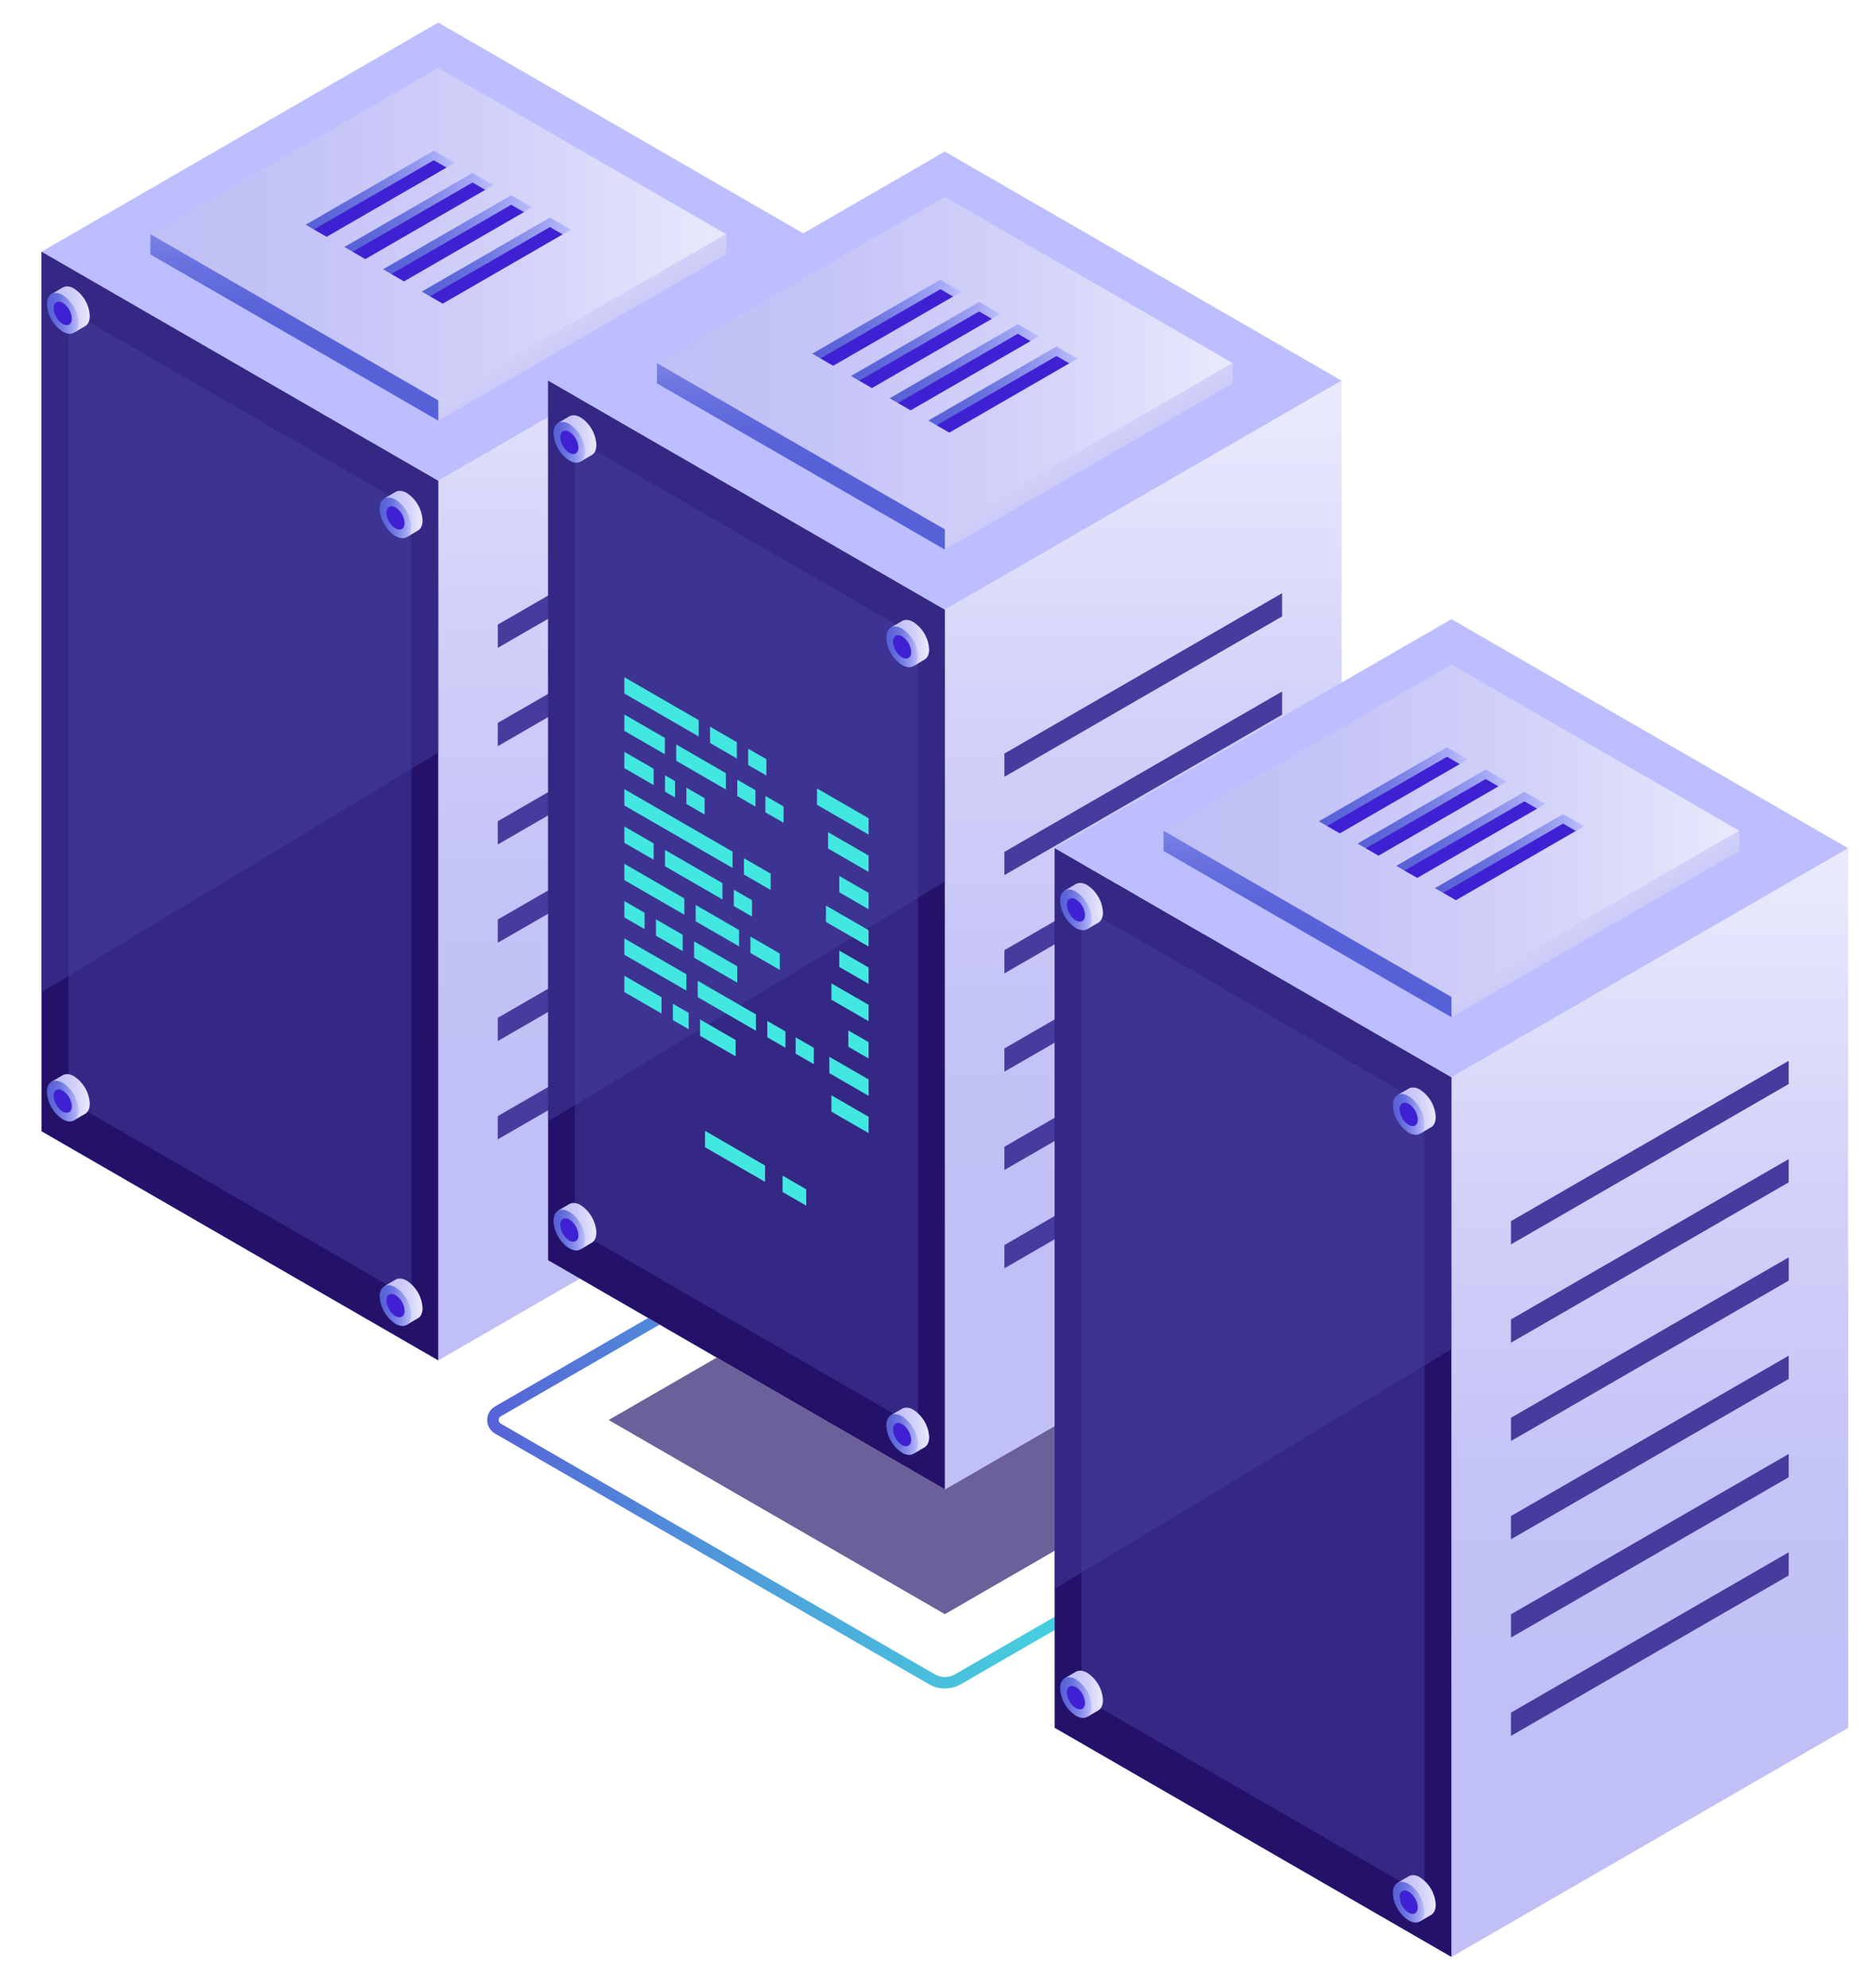 <svg id="Camada_1" data-name="Camada 1" xmlns="http://www.w3.org/2000/svg" xmlns:xlink="http://www.w3.org/1999/xlink" viewBox="0 0 700 742"><defs><style>.cls-1{mask:url(#mask);filter:url(#luminosity-noclip-4);}.cls-2,.cls-4,.cls-6{mix-blend-mode:multiply;}.cls-2{fill:url(#Áåçûìÿííûé_ãðàäèåíò_19);}.cls-3{mask:url(#mask-2);filter:url(#luminosity-noclip-5);}.cls-4{fill:url(#Áåçûìÿííûé_ãðàäèåíò_19-2);}.cls-5{mask:url(#mask-3);filter:url(#luminosity-noclip-6);}.cls-6{fill:url(#Áåçûìÿííûé_ãðàäèåíò_19-3);}.cls-7{fill:#bcbeff;}.cls-8{fill:#fff;}.cls-9{fill:url(#Áåçûìÿííûé_ãðàäèåíò_3);}.cls-10{fill:#24126a;}.cls-11{opacity:0.51;}.cls-12{fill:#453c9e;}.cls-13{mask:url(#mask-4);}.cls-14,.cls-35,.cls-53{opacity:0.78;}.cls-14{fill:url(#Áåçûìÿííûé_ãðàäèåíò_14);}.cls-15{fill:url(#Áåçûìÿííûé_ãðàäèåíò_3-2);}.cls-16{fill:url(#Áåçûìÿííûé_ãðàäèåíò_3-3);}.cls-17{fill:url(#Áåçûìÿííûé_ãðàäèåíò_24);}.cls-18{fill:#3f21d3;}.cls-19{fill:url(#Áåçûìÿííûé_ãðàäèåíò_24-2);}.cls-20{fill:url(#Áåçûìÿííûé_ãðàäèåíò_24-3);}.cls-21{fill:url(#Áåçûìÿííûé_ãðàäèåíò_24-4);}.cls-22{fill:url(#Áåçûìÿííûé_ãðàäèåíò_24-5);}.cls-23{fill:url(#Áåçûìÿííûé_ãðàäèåíò_3-4);}.cls-24{fill:url(#Áåçûìÿííûé_ãðàäèåíò_24-6);}.cls-25{fill:url(#Áåçûìÿííûé_ãðàäèåíò_3-5);}.cls-26{fill:url(#Áåçûìÿííûé_ãðàäèåíò_24-7);}.cls-27{fill:url(#Áåçûìÿííûé_ãðàäèåíò_3-6);}.cls-28{fill:url(#Áåçûìÿííûé_ãðàäèåíò_24-8);}.cls-29{fill:url(#Áåçûìÿííûé_ãðàäèåíò_3-7);}.cls-30{fill:url(#Áåçûìÿííûé_ãðàäèåíò_24-9);}.cls-31{fill:url(#Áåçûìÿííûé_ãðàäèåíò_22);}.cls-32{opacity:0.67;}.cls-33{fill:url(#Áåçûìÿííûé_ãðàäèåíò_3-8);}.cls-34{mask:url(#mask-5);}.cls-35{fill:url(#Áåçûìÿííûé_ãðàäèåíò_14-2);}.cls-36{fill:url(#Áåçûìÿííûé_ãðàäèåíò_3-9);}.cls-37{fill:url(#Áåçûìÿííûé_ãðàäèåíò_3-10);}.cls-38{fill:url(#Áåçûìÿííûé_ãðàäèåíò_24-10);}.cls-39{fill:url(#Áåçûìÿííûé_ãðàäèåíò_24-11);}.cls-40{fill:url(#Áåçûìÿííûé_ãðàäèåíò_24-12);}.cls-41{fill:url(#Áåçûìÿííûé_ãðàäèåíò_24-13);}.cls-42{fill:url(#Áåçûìÿííûé_ãðàäèåíò_24-14);}.cls-43{fill:url(#Áåçûìÿííûé_ãðàäèåíò_3-11);}.cls-44{fill:url(#Áåçûìÿííûé_ãðàäèåíò_24-15);}.cls-45{fill:url(#Áåçûìÿííûé_ãðàäèåíò_3-12);}.cls-46{fill:url(#Áåçûìÿííûé_ãðàäèåíò_24-16);}.cls-47{fill:url(#Áåçûìÿííûé_ãðàäèåíò_3-13);}.cls-48{fill:url(#Áåçûìÿííûé_ãðàäèåíò_24-17);}.cls-49{fill:url(#Áåçûìÿííûé_ãðàäèåíò_3-14);}.cls-50{fill:url(#Áåçûìÿííûé_ãðàäèåíò_24-18);}.cls-51{fill:url(#Áåçûìÿííûé_ãðàäèåíò_3-15);}.cls-52{mask:url(#mask-6);}.cls-53{fill:url(#Áåçûìÿííûé_ãðàäèåíò_14-3);}.cls-54{fill:url(#Áåçûìÿííûé_ãðàäèåíò_3-16);}.cls-55{fill:url(#Áåçûìÿííûé_ãðàäèåíò_3-17);}.cls-56{fill:url(#Áåçûìÿííûé_ãðàäèåíò_24-19);}.cls-57{fill:url(#Áåçûìÿííûé_ãðàäèåíò_24-20);}.cls-58{fill:url(#Áåçûìÿííûé_ãðàäèåíò_24-21);}.cls-59{fill:url(#Áåçûìÿííûé_ãðàäèåíò_24-22);}.cls-60{fill:url(#Áåçûìÿííûé_ãðàäèåíò_24-23);}.cls-61{fill:url(#Áåçûìÿííûé_ãðàäèåíò_3-18);}.cls-62{fill:url(#Áåçûìÿííûé_ãðàäèåíò_24-24);}.cls-63{fill:url(#Áåçûìÿííûé_ãðàäèåíò_3-19);}.cls-64{fill:url(#Áåçûìÿííûé_ãðàäèåíò_24-25);}.cls-65{fill:url(#Áåçûìÿííûé_ãðàäèåíò_3-20);}.cls-66{fill:url(#Áåçûìÿííûé_ãðàäèåíò_24-26);}.cls-67{fill:url(#Áåçûìÿííûé_ãðàäèåíò_3-21);}.cls-68{fill:url(#Áåçûìÿííûé_ãðàäèåíò_24-27);}.cls-69{fill:#42e8e0;}.cls-70{filter:url(#luminosity-noclip-3);}.cls-71{filter:url(#luminosity-noclip-2);}.cls-72{filter:url(#luminosity-noclip);}</style><filter id="luminosity-noclip" x="15.49" y="-8519" width="148.13" height="32766" filterUnits="userSpaceOnUse" color-interpolation-filters="sRGB"><feFlood flood-color="#fff" result="bg"/><feBlend in="SourceGraphic" in2="bg"/></filter><mask id="mask" x="15.49" y="-8519" width="148.13" height="32766" maskUnits="userSpaceOnUse"><g class="cls-72"/></mask><linearGradient id="Áåçûìÿííûé_ãðàäèåíò_19" x1="1201.88" y1="91.17" x2="1350.01" y2="91.17" gradientTransform="translate(-1186.39)" gradientUnits="userSpaceOnUse"><stop offset="0"/><stop offset="0.05" stop-color="#2f2f2f"/><stop offset="0.1" stop-color="#5a5a5a"/><stop offset="0.15" stop-color="#828282"/><stop offset="0.22" stop-color="#a4a4a4"/><stop offset="0.28" stop-color="silver"/><stop offset="0.36" stop-color="#d7d7d7"/><stop offset="0.44" stop-color="#e9e9e9"/><stop offset="0.54" stop-color="#f6f6f6"/><stop offset="0.68" stop-color="#fdfdfd"/><stop offset="1" stop-color="#fff"/></linearGradient><filter id="luminosity-noclip-2" x="204.62" y="-8519" width="148.13" height="32766" filterUnits="userSpaceOnUse" color-interpolation-filters="sRGB"><feFlood flood-color="#fff" result="bg"/><feBlend in="SourceGraphic" in2="bg"/></filter><mask id="mask-2" x="204.62" y="-8519" width="148.13" height="32766" maskUnits="userSpaceOnUse"><g class="cls-71"/></mask><linearGradient id="Áåçûìÿííûé_ãðàäèåíò_19-2" x1="1391.01" y1="139.31" x2="1539.14" y2="139.31" xlink:href="#Áåçûìÿííûé_ãðàäèåíò_19"/><filter id="luminosity-noclip-3" x="393.74" y="-8519" width="148.13" height="32766" filterUnits="userSpaceOnUse" color-interpolation-filters="sRGB"><feFlood flood-color="#fff" result="bg"/><feBlend in="SourceGraphic" in2="bg"/></filter><mask id="mask-3" x="393.74" y="-8519" width="148.13" height="32766" maskUnits="userSpaceOnUse"><g class="cls-70"/></mask><linearGradient id="Áåçûìÿííûé_ãðàäèåíò_19-3" x1="1580.13" y1="313.83" x2="1728.26" y2="313.83" xlink:href="#Áåçûìÿííûé_ãðàäèåíò_19"/><linearGradient id="Áåçûìÿííûé_ãðàäèåíò_3" x1="1424.07" y1="415.33" x2="1424.07" y2="102.73" gradientTransform="translate(-1186.39)" gradientUnits="userSpaceOnUse"><stop offset="0" stop-color="#c0bff6"/><stop offset="0.29" stop-color="#c5c4f7"/><stop offset="0.64" stop-color="#d3d2f9"/><stop offset="1" stop-color="#e9e9fd"/></linearGradient><filter id="luminosity-noclip-4" x="15.49" y="25.35" width="148.13" height="131.65" filterUnits="userSpaceOnUse" color-interpolation-filters="sRGB"><feFlood flood-color="#fff" result="bg"/><feBlend in="SourceGraphic" in2="bg"/></filter><mask id="mask-4" x="15.49" y="25.35" width="148.13" height="131.65" maskUnits="userSpaceOnUse"><g class="cls-1"><polygon class="cls-2" points="163.62 157 124.69 157 15.49 93.95 134.31 25.35 163.62 25.35 163.62 157"/></g></mask><linearGradient id="Áåçûìÿííûé_ãðàäèåíò_14" x1="1201.88" y1="91.17" x2="1350.01" y2="91.17" gradientTransform="translate(-1186.39)" gradientUnits="userSpaceOnUse"><stop offset="0" stop-color="#e9e9fd"/><stop offset="0.04" stop-color="#d3d5f7"/><stop offset="0.11" stop-color="#b2b6ef"/><stop offset="0.18" stop-color="#969be7"/><stop offset="0.27" stop-color="#7f86e1"/><stop offset="0.36" stop-color="#6d75dd"/><stop offset="0.48" stop-color="#606ad9"/><stop offset="0.64" stop-color="#5963d8"/><stop offset="1" stop-color="#5761d7"/></linearGradient><linearGradient id="Áåçûìÿííûé_ãðàäèåíò_3-2" x1="1242.53" y1="87.4" x2="1457.49" y2="87.4" xlink:href="#Áåçûìÿííûé_ãðàäèåíò_3"/><linearGradient id="Áåçûìÿííûé_ãðàäèåíò_3-3" x1="1417.62" y1="146.42" x2="1391.49" y2="100.8" xlink:href="#Áåçûìÿííûé_ãðàäèåíò_3"/><linearGradient id="Áåçûìÿííûé_ãðàäèåíò_24" x1="1296.27" y1="124.77" x2="1296.27" y2="55.17" gradientTransform="translate(-1186.39)" gradientUnits="userSpaceOnUse"><stop offset="0" stop-color="#5761d7"/><stop offset="0.18" stop-color="#5c66d9"/><stop offset="0.39" stop-color="#6a73df"/><stop offset="0.61" stop-color="#8289e8"/><stop offset="0.85" stop-color="#a3a7f5"/><stop offset="1" stop-color="#bcbeff"/></linearGradient><linearGradient id="Áåçûìÿííûé_ãðàäèåíò_24-2" x1="1300.5" y1="70.95" x2="1356.17" y2="70.95" xlink:href="#Áåçûìÿííûé_ãðàäèåíò_24"/><linearGradient id="Áåçûìÿííûé_ãðàäèåíò_24-3" x1="1314.95" y1="79.27" x2="1370.61" y2="79.27" xlink:href="#Áåçûìÿííûé_ãðàäèåíò_24"/><linearGradient id="Áåçûìÿííûé_ãðàäèåíò_24-4" x1="1329.4" y1="87.59" x2="1385.06" y2="87.59" xlink:href="#Áåçûìÿííûé_ãðàäèåíò_24"/><linearGradient id="Áåçûìÿííûé_ãðàäèåíò_24-5" x1="1343.85" y1="95.9" x2="1399.51" y2="95.9" xlink:href="#Áåçûìÿííûé_ãðàäèåíò_24"/><linearGradient id="Áåçûìÿííûé_ãðàäèåíò_3-4" x1="1329.89" y1="191.84" x2="1344.14" y2="191.84" xlink:href="#Áåçûìÿííûé_ãðàäèåíò_3"/><linearGradient id="Áåçûìÿííûé_ãðàäèåíò_24-6" x1="1328.15" y1="193.29" x2="1339.94" y2="193.29" gradientTransform="translate(-910.99 -641.16) rotate(30)" xlink:href="#Áåçûìÿííûé_ãðàäèåíò_24"/><linearGradient id="Áåçûìÿííûé_ãðàäèåíò_3-5" x1="1205.65" y1="115.51" x2="1219.91" y2="115.51" xlink:href="#Áåçûìÿííûé_ãðàäèåíò_3"/><linearGradient id="Áåçûìÿííûé_ãðàäèåíò_24-7" x1="1203.92" y1="116.96" x2="1215.71" y2="116.96" xlink:href="#Áåçûìÿííûé_ãðàäèåíò_24"/><linearGradient id="Áåçûìÿííûé_ãðàäèåíò_3-6" x1="1329.89" y1="485.84" x2="1344.14" y2="485.84" xlink:href="#Áåçûìÿííûé_ãðàäèåíò_3"/><linearGradient id="Áåçûìÿííûé_ãðàäèåíò_24-8" x1="1328.15" y1="487.29" x2="1339.94" y2="487.29" xlink:href="#Áåçûìÿííûé_ãðàäèåíò_24"/><linearGradient id="Áåçûìÿííûé_ãðàäèåíò_3-7" x1="1205.65" y1="409.51" x2="1219.91" y2="409.51" xlink:href="#Áåçûìÿííûé_ãðàäèåíò_3"/><linearGradient id="Áåçûìÿííûé_ãðàäèåíò_24-9" x1="1203.92" y1="410.96" x2="1215.71" y2="410.96" xlink:href="#Áåçûìÿííûé_ãðàäèåíò_24"/><linearGradient id="Áåçûìÿííûé_ãðàäèåíò_22" x1="1368.25" y1="530" x2="1710.02" y2="530" gradientTransform="translate(-1186.39)" gradientUnits="userSpaceOnUse"><stop offset="0" stop-color="#5761d7"/><stop offset="0.07" stop-color="#5472d8"/><stop offset="0.28" stop-color="#4e9cdb"/><stop offset="0.48" stop-color="#49bddd"/><stop offset="0.67" stop-color="#45d5df"/><stop offset="0.85" stop-color="#43e3e0"/><stop offset="1" stop-color="#42e8e0"/></linearGradient><linearGradient id="Áåçûìÿííûé_ãðàäèåíò_3-8" x1="1613.2" y1="463.46" x2="1613.2" y2="150.87" xlink:href="#Áåçûìÿííûé_ãðàäèåíò_3"/><filter id="luminosity-noclip-5" x="204.62" y="73.48" width="148.13" height="131.65" filterUnits="userSpaceOnUse" color-interpolation-filters="sRGB"><feFlood flood-color="#fff" result="bg"/><feBlend in="SourceGraphic" in2="bg"/></filter><mask id="mask-5" x="204.62" y="73.48" width="148.13" height="131.65" maskUnits="userSpaceOnUse"><g class="cls-3"><polygon class="cls-4" points="352.75 205.14 313.82 205.14 204.62 142.09 323.44 73.48 352.74 73.48 352.75 205.14"/></g></mask><linearGradient id="Áåçûìÿííûé_ãðàäèåíò_14-2" x1="1391.01" y1="139.31" x2="1539.14" y2="139.31" xlink:href="#Áåçûìÿííûé_ãðàäèåíò_14"/><linearGradient id="Áåçûìÿííûé_ãðàäèåíò_3-9" x1="1431.66" y1="135.54" x2="1646.61" y2="135.54" xlink:href="#Áåçûìÿííûé_ãðàäèåíò_3"/><linearGradient id="Áåçûìÿííûé_ãðàäèåíò_3-10" x1="1606.75" y1="194.56" x2="1580.62" y2="148.93" xlink:href="#Áåçûìÿííûé_ãðàäèåíò_3"/><linearGradient id="Áåçûìÿííûé_ãðàäèåíò_24-10" x1="1485.4" y1="172.91" x2="1485.4" y2="103.31" xlink:href="#Áåçûìÿííûé_ãðàäèåíò_24"/><linearGradient id="Áåçûìÿííûé_ãðàäèåíò_24-11" x1="1489.63" y1="119.09" x2="1545.29" y2="119.09" xlink:href="#Áåçûìÿííûé_ãðàäèåíò_24"/><linearGradient id="Áåçûìÿííûé_ãðàäèåíò_24-12" x1="1504.08" y1="127.41" x2="1559.74" y2="127.41" xlink:href="#Áåçûìÿííûé_ãðàäèåíò_24"/><linearGradient id="Áåçûìÿííûé_ãðàäèåíò_24-13" x1="1518.53" y1="135.72" x2="1574.19" y2="135.72" xlink:href="#Áåçûìÿííûé_ãðàäèåíò_24"/><linearGradient id="Áåçûìÿííûé_ãðàäèåíò_24-14" x1="1532.98" y1="144.04" x2="1588.64" y2="144.04" xlink:href="#Áåçûìÿííûé_ãðàäèåíò_24"/><linearGradient id="Áåçûìÿííûé_ãðàäèåíò_3-11" x1="1519.01" y1="239.98" x2="1533.27" y2="239.98" xlink:href="#Áåçûìÿííûé_ãðàäèåíò_3"/><linearGradient id="Áåçûìÿííûé_ãðàäèåíò_24-15" x1="1517.28" y1="241.43" x2="1529.07" y2="241.43" xlink:href="#Áåçûìÿííûé_ãðàäèåíò_24"/><linearGradient id="Áåçûìÿííûé_ãðàäèåíò_3-12" x1="1394.78" y1="163.64" x2="1409.03" y2="163.64" xlink:href="#Áåçûìÿííûé_ãðàäèåíò_3"/><linearGradient id="Áåçûìÿííûé_ãðàäèåíò_24-16" x1="1393.05" y1="165.1" x2="1404.83" y2="165.1" xlink:href="#Áåçûìÿííûé_ãðàäèåíò_24"/><linearGradient id="Áåçûìÿííûé_ãðàäèåíò_3-13" x1="1519.01" y1="533.98" x2="1533.27" y2="533.98" xlink:href="#Áåçûìÿííûé_ãðàäèåíò_3"/><linearGradient id="Áåçûìÿííûé_ãðàäèåíò_24-17" x1="1517.28" y1="535.43" x2="1529.07" y2="535.43" xlink:href="#Áåçûìÿííûé_ãðàäèåíò_24"/><linearGradient id="Áåçûìÿííûé_ãðàäèåíò_3-14" x1="1394.78" y1="457.64" x2="1409.03" y2="457.64" xlink:href="#Áåçûìÿííûé_ãðàäèåíò_3"/><linearGradient id="Áåçûìÿííûé_ãðàäèåíò_24-18" x1="1393.05" y1="459.1" x2="1404.83" y2="459.1" gradientTransform="translate(-769.39 -637.99) rotate(30)" xlink:href="#Áåçûìÿííûé_ãðàäèåíò_24"/><linearGradient id="Áåçûìÿííûé_ãðàäèåíò_3-15" x1="1802.33" y1="637.98" x2="1802.33" y2="325.39" xlink:href="#Áåçûìÿííûé_ãðàäèåíò_3"/><filter id="luminosity-noclip-6" x="393.74" y="248" width="148.13" height="131.65" filterUnits="userSpaceOnUse" color-interpolation-filters="sRGB"><feFlood flood-color="#fff" result="bg"/><feBlend in="SourceGraphic" in2="bg"/></filter><mask id="mask-6" x="393.74" y="248" width="148.13" height="131.65" maskUnits="userSpaceOnUse"><g class="cls-5"><polygon class="cls-6" points="541.87 379.66 502.95 379.66 393.74 316.61 512.57 248 541.87 248 541.87 379.66"/></g></mask><linearGradient id="Áåçûìÿííûé_ãðàäèåíò_14-3" x1="1580.13" y1="313.83" x2="1728.26" y2="313.83" xlink:href="#Áåçûìÿííûé_ãðàäèåíò_14"/><linearGradient id="Áåçûìÿííûé_ãðàäèåíò_3-16" x1="1620.78" y1="310.06" x2="1835.74" y2="310.06" xlink:href="#Áåçûìÿííûé_ãðàäèåíò_3"/><linearGradient id="Áåçûìÿííûé_ãðàäèåíò_3-17" x1="1795.88" y1="369.08" x2="1769.74" y2="323.45" xlink:href="#Áåçûìÿííûé_ãðàäèåíò_3"/><linearGradient id="Áåçûìÿííûé_ãðàäèåíò_24-19" x1="1674.52" y1="347.43" x2="1674.52" y2="277.83" xlink:href="#Áåçûìÿííûé_ãðàäèåíò_24"/><linearGradient id="Áåçûìÿííûé_ãðàäèåíò_24-20" x1="1678.76" y1="293.61" x2="1734.42" y2="293.61" xlink:href="#Áåçûìÿííûé_ãðàäèåíò_24"/><linearGradient id="Áåçûìÿííûé_ãðàäèåíò_24-21" x1="1693.21" y1="301.93" x2="1748.87" y2="301.93" xlink:href="#Áåçûìÿííûé_ãðàäèåíò_24"/><linearGradient id="Áåçûìÿííûé_ãðàäèåíò_24-22" x1="1707.66" y1="310.24" x2="1763.32" y2="310.24" xlink:href="#Áåçûìÿííûé_ãðàäèåíò_24"/><linearGradient id="Áåçûìÿííûé_ãðàäèåíò_24-23" x1="1722.1" y1="318.56" x2="1777.77" y2="318.56" xlink:href="#Áåçûìÿííûé_ãðàäèåíò_24"/><linearGradient id="Áåçûìÿííûé_ãðàäèåíò_3-18" x1="1708.14" y1="414.5" x2="1722.4" y2="414.5" xlink:href="#Áåçûìÿííûé_ãðàäèåíò_3"/><linearGradient id="Áåçûìÿííûé_ãðàäèåíò_24-24" x1="1706.41" y1="415.95" x2="1718.2" y2="415.95" xlink:href="#Áåçûìÿííûé_ãðàäèåíò_24"/><linearGradient id="Áåçûìÿííûé_ãðàäèåíò_3-19" x1="1583.91" y1="338.16" x2="1598.16" y2="338.16" xlink:href="#Áåçûìÿííûé_ãðàäèåíò_3"/><linearGradient id="Áåçûìÿííûé_ãðàäèåíò_24-25" x1="1582.17" y1="339.62" x2="1593.96" y2="339.62" xlink:href="#Áåçûìÿííûé_ãðàäèåíò_24"/><linearGradient id="Áåçûìÿííûé_ãðàäèåíò_3-20" x1="1708.14" y1="708.5" x2="1722.4" y2="708.5" xlink:href="#Áåçûìÿííûé_ãðàäèåíò_3"/><linearGradient id="Áåçûìÿííûé_ãðàäèåíò_24-26" x1="1706.41" y1="709.95" x2="1718.2" y2="709.95" gradientTransform="translate(-601.97 -761.07) rotate(30)" xlink:href="#Áåçûìÿííûé_ãðàäèåíò_24"/><linearGradient id="Áåçûìÿííûé_ãðàäèåíò_3-21" x1="1583.91" y1="632.17" x2="1598.16" y2="632.17" xlink:href="#Áåçûìÿííûé_ãðàäèåíò_3"/><linearGradient id="Áåçûìÿííûé_ãðàäèåíò_24-27" x1="1582.17" y1="633.62" x2="1593.96" y2="633.62" xlink:href="#Áåçûìÿííûé_ãðàäèåíò_24"/></defs><title>host</title><polygon class="cls-7" points="163.62 179.47 15.49 93.95 163.61 8.43 311.75 93.95 163.62 179.47"/><polygon class="cls-8" points="163.62 507.76 15.49 422.23 163.61 336.71 311.75 422.24 163.62 507.76"/><polygon class="cls-9" points="311.75 93.95 311.75 422.24 163.62 507.76 163.62 179.47 311.75 93.95"/><polygon class="cls-10" points="15.49 93.95 15.49 422.23 163.62 507.76 163.62 179.47 15.49 93.95"/><g class="cls-11"><polygon class="cls-12" points="25.52 115.73 25.52 410.8 153.58 484.74 153.58 189.67 25.52 115.73"/></g><polygon class="cls-12" points="289.53 173.27 289.53 181.95 185.84 241.81 185.84 233.13 289.53 173.27"/><polygon class="cls-12" points="289.53 209.96 289.53 218.63 185.84 278.5 185.84 269.82 289.53 209.96"/><polygon class="cls-12" points="289.53 246.65 289.53 255.32 185.84 315.19 185.84 306.51 289.53 246.65"/><polygon class="cls-12" points="289.53 283.33 289.53 292.01 185.84 351.88 185.84 343.2 289.53 283.33"/><polygon class="cls-12" points="289.53 320.02 289.53 328.7 185.84 388.56 185.84 379.89 289.53 320.02"/><polygon class="cls-12" points="289.53 356.71 289.53 365.39 185.84 425.25 185.84 416.58 289.53 356.71"/><g class="cls-13"><polygon class="cls-14" points="163.62 157 124.69 157 15.49 93.95 134.31 25.35 163.62 25.35 163.62 157"/></g><polygon class="cls-15" points="163.62 149.45 56.14 87.4 163.62 25.35 271.1 87.4 163.62 149.45"/><polygon class="cls-16" points="271.1 87.4 271.1 94.95 163.62 157 163.62 149.45 271.1 87.4"/><polygon class="cls-17" points="56.14 87.4 56.14 94.95 163.62 157 163.62 149.45 56.14 87.4"/><polygon class="cls-18" points="121.93 88.39 117.17 85.64 117.56 83.41 161.72 57.72 167.85 60.64 166.71 62.54 121.93 88.39"/><polygon class="cls-19" points="161.95 59.8 166.71 62.54 169.78 60.77 161.95 56.26 114.11 83.88 117.18 85.65 161.95 59.8"/><polygon class="cls-18" points="136.38 96.71 131.62 93.96 132.01 91.73 176.17 66.03 182.3 68.95 181.16 70.86 136.38 96.71"/><polygon class="cls-20" points="176.4 68.11 181.16 70.86 184.22 69.09 176.4 64.57 128.56 92.19 131.63 93.97 176.4 68.11"/><polygon class="cls-18" points="150.83 105.03 146.07 102.28 146.46 100.05 190.62 74.35 196.75 77.27 195.6 79.17 150.83 105.03"/><polygon class="cls-21" points="190.85 76.43 195.6 79.17 198.67 77.4 190.85 72.89 143.01 100.51 146.08 102.28 190.85 76.43"/><polygon class="cls-18" points="165.28 113.34 160.51 110.59 160.91 108.36 205.07 82.67 211.2 85.59 210.05 87.49 165.28 113.34"/><polygon class="cls-22" points="205.3 84.75 210.05 87.49 213.12 85.72 205.3 81.2 157.46 108.83 160.53 110.6 205.3 84.75"/><g class="cls-11"><polygon class="cls-12" points="15.49 370.36 163.62 280.92 163.62 179.47 15.49 93.95 15.49 370.36"/></g><path class="cls-23" d="M157.75,194.24A13,13,0,0,0,151.86,184c-1.64-.95-3.12-1-4.19-.4h0l-4.17,2.44,2.58.09a6.3,6.3,0,0,0-.12,1.27,13,13,0,0,0,5.9,10.21,6.32,6.32,0,0,0,1.26.57l-1.21,2.25,4.09-2.39h0C157.08,197.45,157.75,196.13,157.75,194.24Z"/><ellipse class="cls-24" cx="147.65" cy="193.29" rx="4.81" ry="8.33" transform="translate(-76.87 99.73) rotate(-30)"/><path class="cls-18" d="M151.05,195.25c0,2.16-1.52,3-3.4,2a7.5,7.5,0,0,1-3.39-5.87c0-2.17,1.52-3,3.39-2A7.48,7.48,0,0,1,151.05,195.25Z"/><path class="cls-25" d="M33.52,117.91a13,13,0,0,0-5.9-10.21c-1.63-1-3.12-1-4.18-.4h0l-4.18,2.45,2.58.09a7.15,7.15,0,0,0-.11,1.27,13,13,0,0,0,5.89,10.21,7.61,7.61,0,0,0,1.26.57l-1.2,2.24,4.09-2.39h0C32.85,121.12,33.52,119.8,33.52,117.91Z"/><path class="cls-26" d="M29.32,120.36c0,3.76-2.64,5.29-5.9,3.41a13,13,0,0,1-5.89-10.21c0-3.76,2.64-5.28,5.89-3.4A13,13,0,0,1,29.32,120.36Z"/><path class="cls-18" d="M26.81,118.92c0,2.16-1.52,3-3.39,2A7.52,7.52,0,0,1,20,115c0-2.16,1.52-3,3.39-2A7.5,7.5,0,0,1,26.81,118.92Z"/><path class="cls-27" d="M157.75,488.24A13,13,0,0,0,151.86,478c-1.64-.95-3.12-1-4.19-.4h0l-4.17,2.44,2.58.09a6.3,6.3,0,0,0-.12,1.27,13,13,0,0,0,5.9,10.21,6.32,6.32,0,0,0,1.26.57l-1.21,2.25,4.09-2.39h0C157.08,491.45,157.75,490.13,157.75,488.24Z"/><path class="cls-28" d="M153.55,490.7c0,3.75-2.64,5.28-5.9,3.4a13,13,0,0,1-5.89-10.21c0-3.76,2.64-5.28,5.89-3.4A13,13,0,0,1,153.55,490.7Z"/><path class="cls-18" d="M151.05,489.25c0,2.16-1.52,3-3.4,2a7.5,7.5,0,0,1-3.39-5.87c0-2.17,1.52-3,3.39-2A7.48,7.48,0,0,1,151.05,489.25Z"/><path class="cls-29" d="M33.52,411.91a13,13,0,0,0-5.9-10.21c-1.63-.95-3.12-1-4.18-.4h0l-4.18,2.44,2.58.09a7.15,7.15,0,0,0-.11,1.27,13,13,0,0,0,5.89,10.21,7.61,7.61,0,0,0,1.26.57l-1.2,2.24,4.09-2.39h0C32.85,415.12,33.52,413.8,33.52,411.91Z"/><path class="cls-30" d="M29.32,414.36c0,3.76-2.64,5.29-5.9,3.41a13,13,0,0,1-5.89-10.21c0-3.76,2.64-5.28,5.89-3.4A13,13,0,0,1,29.32,414.36Z"/><path class="cls-18" d="M26.81,412.92c0,2.16-1.52,3-3.39,2A7.52,7.52,0,0,1,20,409c0-2.16,1.52-3,3.39-1.95A7.5,7.5,0,0,1,26.81,412.92Z"/><polygon class="cls-7" points="352.75 227.61 204.62 142.09 352.74 56.57 500.87 142.09 352.75 227.61"/><path class="cls-31" d="M352.75,630.21a11.78,11.78,0,0,1-5.92-1.58l-162-93.55a5.86,5.86,0,0,1,0-10.15l162-93.56a11.83,11.83,0,0,1,11.82,0L520.7,524.93a5.86,5.86,0,0,1,0,10.15l-162,93.55A11.77,11.77,0,0,1,352.75,630.21Zm0-196.14a7.59,7.59,0,0,0-3.77,1l-162,93.55a1.58,1.58,0,0,0,0,2.74L349,624.93a7.55,7.55,0,0,0,7.53,0l162-93.56a1.57,1.57,0,0,0,0-2.73l-162-93.56A7.56,7.56,0,0,0,352.74,434.07Z"/><g class="cls-32"><polygon class="cls-10" points="352.75 602.47 227.23 530 352.74 457.54 478.26 530 352.75 602.47"/></g><polygon class="cls-8" points="352.75 555.89 204.62 470.37 352.74 384.85 500.87 470.37 352.75 555.89"/><polygon class="cls-33" points="500.87 142.09 500.87 470.37 352.75 555.89 352.75 227.61 500.87 142.09"/><polygon class="cls-10" points="204.62 142.09 204.62 470.37 352.75 555.89 352.75 227.61 204.62 142.09"/><g class="cls-11"><polygon class="cls-12" points="214.65 163.87 214.65 458.94 342.71 532.88 342.71 237.81 214.65 163.87"/></g><polygon class="cls-12" points="478.65 221.41 478.65 230.08 374.96 289.95 374.96 281.27 478.65 221.41"/><polygon class="cls-12" points="478.65 258.09 478.65 266.77 374.96 326.64 374.96 317.96 478.65 258.09"/><polygon class="cls-12" points="478.65 294.78 478.65 303.46 374.96 363.32 374.96 354.65 478.65 294.78"/><polygon class="cls-12" points="478.65 331.47 478.65 340.15 374.96 400.01 374.96 391.33 478.65 331.47"/><polygon class="cls-12" points="478.65 368.16 478.65 376.84 374.96 436.7 374.96 428.02 478.65 368.16"/><polygon class="cls-12" points="478.65 404.85 478.65 413.52 374.96 473.39 374.96 464.71 478.65 404.85"/><g class="cls-34"><polygon class="cls-35" points="352.75 205.14 313.82 205.14 204.62 142.09 323.44 73.48 352.74 73.48 352.75 205.14"/></g><polygon class="cls-36" points="352.75 197.59 245.26 135.54 352.74 73.48 460.22 135.54 352.75 197.59"/><polygon class="cls-37" points="460.22 135.54 460.22 143.08 352.75 205.14 352.75 197.59 460.22 135.54"/><polygon class="cls-38" points="245.26 135.54 245.26 143.08 352.75 205.14 352.75 197.59 245.26 135.54"/><polygon class="cls-18" points="311.06 136.53 306.3 133.78 306.69 131.55 350.85 105.85 356.98 108.78 355.83 110.68 311.06 136.53"/><polygon class="cls-39" points="351.08 107.93 355.83 110.68 358.9 108.91 351.08 104.39 303.24 132.01 306.31 133.78 351.08 107.93"/><polygon class="cls-18" points="325.51 144.85 320.75 142.1 321.14 139.87 365.3 114.17 371.43 117.09 370.28 119 325.51 144.85"/><polygon class="cls-40" points="365.53 116.25 370.28 119 373.35 117.22 365.53 112.71 317.69 140.33 320.75 142.1 365.53 116.25"/><polygon class="cls-18" points="339.96 153.16 335.19 150.41 335.59 148.18 379.75 122.48 385.88 125.41 384.73 127.31 339.96 153.16"/><polygon class="cls-41" points="379.98 124.57 384.73 127.31 387.8 125.54 379.98 121.03 332.14 148.65 335.2 150.42 379.98 124.57"/><polygon class="cls-18" points="354.41 161.48 349.64 158.73 350.04 156.5 394.19 130.8 400.32 133.72 399.18 135.63 354.41 161.48"/><polygon class="cls-42" points="394.43 132.88 399.18 135.63 402.25 133.86 394.43 129.34 346.58 156.96 349.65 158.73 394.43 132.88"/><g class="cls-11"><polygon class="cls-12" points="204.62 418.49 352.74 329.05 352.75 227.61 204.62 142.09 204.62 418.49"/></g><path class="cls-43" d="M346.88,242.37a13,13,0,0,0-5.9-10.2c-1.63-.95-3.11-1-4.18-.4h0l-4.18,2.45,2.59.08a6.4,6.4,0,0,0-.12,1.28A13,13,0,0,0,341,245.78a6.79,6.79,0,0,0,1.26.56l-1.2,2.25,4.09-2.39h0C346.21,245.59,346.88,244.27,346.88,242.37Z"/><path class="cls-44" d="M342.68,244.83c0,3.76-2.64,5.28-5.9,3.4a13,13,0,0,1-5.89-10.2c0-3.76,2.64-5.29,5.89-3.41A13,13,0,0,1,342.68,244.83Z"/><path class="cls-18" d="M340.17,243.39c0,2.16-1.51,3-3.39,2a7.5,7.5,0,0,1-3.39-5.87c0-2.16,1.52-3,3.39-2A7.47,7.47,0,0,1,340.17,243.39Z"/><path class="cls-45" d="M222.64,166a13,13,0,0,0-5.89-10.21c-1.64-.94-3.12-1-4.19-.4h0l-4.17,2.44L211,158a7.27,7.27,0,0,0-.11,1.28,13,13,0,0,0,5.89,10.2A6.32,6.32,0,0,0,218,170l-1.2,2.25,4.09-2.39h0C222,169.26,222.64,167.93,222.64,166Z"/><path class="cls-46" d="M218.44,168.5c0,3.76-2.64,5.28-5.89,3.4a13,13,0,0,1-5.89-10.21c0-3.75,2.63-5.28,5.89-3.4A13,13,0,0,1,218.44,168.5Z"/><path class="cls-18" d="M215.94,167.05c0,2.17-1.52,3-3.39,2a7.5,7.5,0,0,1-3.39-5.87c0-2.16,1.52-3,3.39-2A7.5,7.5,0,0,1,215.94,167.05Z"/><path class="cls-47" d="M346.88,536.37a13,13,0,0,0-5.9-10.2c-1.63-.95-3.11-1-4.18-.4h0l-4.18,2.45,2.59.08a6.4,6.4,0,0,0-.12,1.28A13,13,0,0,0,341,539.78a6.79,6.79,0,0,0,1.26.56l-1.2,2.25,4.09-2.39h0C346.21,539.59,346.88,538.27,346.88,536.37Z"/><path class="cls-48" d="M342.68,538.83c0,3.76-2.64,5.28-5.9,3.4a13,13,0,0,1-5.89-10.2c0-3.76,2.64-5.29,5.89-3.41A13,13,0,0,1,342.68,538.83Z"/><path class="cls-18" d="M340.17,537.39c0,2.16-1.51,3-3.39,2a7.5,7.5,0,0,1-3.39-5.87c0-2.16,1.52-3,3.39-2A7.49,7.49,0,0,1,340.17,537.39Z"/><path class="cls-49" d="M222.64,460a13,13,0,0,0-5.89-10.21c-1.64-.94-3.12-1-4.19-.4h0l-4.17,2.44L211,452a7.27,7.27,0,0,0-.11,1.28,13,13,0,0,0,5.89,10.2A6.32,6.32,0,0,0,218,464l-1.2,2.25,4.09-2.39h0C222,463.26,222.64,461.93,222.64,460Z"/><ellipse class="cls-50" cx="212.55" cy="459.1" rx="4.81" ry="8.33" transform="translate(-201.08 167.79) rotate(-30)"/><path class="cls-18" d="M215.94,461.05c0,2.17-1.52,3-3.39,2a7.5,7.5,0,0,1-3.39-5.87c0-2.16,1.52-3,3.39-2A7.5,7.5,0,0,1,215.94,461.05Z"/><polygon class="cls-7" points="541.87 402.13 393.74 316.61 541.87 231.09 690 316.61 541.87 402.13"/><polygon class="cls-8" points="541.87 730.41 393.74 644.89 541.87 559.37 690 644.89 541.87 730.41"/><polygon class="cls-51" points="690 316.61 690 644.89 541.87 730.41 541.87 402.13 690 316.61"/><polygon class="cls-10" points="393.74 316.61 393.74 644.89 541.87 730.41 541.87 402.13 393.74 316.61"/><g class="cls-11"><polygon class="cls-12" points="403.78 338.39 403.78 633.46 531.84 707.4 531.84 412.32 403.78 338.39"/></g><polygon class="cls-12" points="667.78 395.93 667.78 404.6 564.09 464.47 564.09 455.79 667.78 395.93"/><polygon class="cls-12" points="667.78 432.62 667.78 441.29 564.09 501.16 564.09 492.48 667.78 432.62"/><polygon class="cls-12" points="667.78 469.3 667.78 477.98 564.09 537.85 564.09 529.17 667.78 469.3"/><polygon class="cls-12" points="667.78 505.99 667.78 514.67 564.09 574.53 564.09 565.86 667.78 505.99"/><polygon class="cls-12" points="667.78 542.68 667.78 551.36 564.09 611.22 564.09 602.54 667.78 542.68"/><polygon class="cls-12" points="667.78 579.37 667.78 588.04 564.09 647.91 564.09 639.23 667.78 579.37"/><g class="cls-52"><polygon class="cls-53" points="541.87 379.66 502.95 379.66 393.74 316.61 512.57 248 541.87 248 541.87 379.66"/></g><polygon class="cls-54" points="541.87 372.11 434.39 310.06 541.87 248 649.35 310.06 541.87 372.11"/><polygon class="cls-55" points="649.35 310.06 649.35 317.61 541.87 379.66 541.87 372.11 649.35 310.06"/><polygon class="cls-56" points="434.39 310.06 434.39 317.6 541.87 379.66 541.87 372.11 434.39 310.06"/><polygon class="cls-18" points="500.19 311.05 495.42 308.3 495.82 306.07 539.98 280.37 546.11 283.3 544.96 285.2 500.19 311.05"/><polygon class="cls-57" points="540.21 282.45 544.96 285.2 548.03 283.43 540.21 278.91 492.37 306.54 495.43 308.31 540.21 282.45"/><polygon class="cls-18" points="514.64 319.37 509.87 316.62 510.27 314.39 554.42 288.69 560.55 291.61 559.41 293.51 514.64 319.37"/><polygon class="cls-58" points="554.66 290.77 559.41 293.51 562.48 291.75 554.66 287.23 506.82 314.85 509.88 316.62 554.66 290.77"/><polygon class="cls-18" points="529.09 327.68 524.32 324.93 524.72 322.7 568.87 297.01 575 299.93 573.86 301.83 529.09 327.68"/><polygon class="cls-59" points="569.11 299.09 573.86 301.83 576.93 300.06 569.11 295.55 521.26 323.17 524.33 324.94 569.11 299.09"/><polygon class="cls-18" points="543.53 336 538.77 333.25 539.16 331.02 583.32 305.32 589.45 308.24 588.31 310.15 543.53 336"/><polygon class="cls-60" points="583.55 307.4 588.31 310.15 591.38 308.38 583.55 303.86 535.71 331.48 538.78 333.25 583.55 307.4"/><g class="cls-11"><polygon class="cls-12" points="393.74 593.01 541.87 503.57 541.87 402.13 393.74 316.61 393.74 593.01"/></g><path class="cls-61" d="M536,416.89a13,13,0,0,0-5.89-10.2c-1.64-.95-3.12-1-4.18-.4h0l-4.18,2.45,2.58.08a7.27,7.27,0,0,0-.11,1.28,13,13,0,0,0,5.89,10.21,6.51,6.51,0,0,0,1.26.56l-1.2,2.25,4.09-2.39h0C535.33,420.11,536,418.79,536,416.89Z"/><path class="cls-62" d="M531.8,419.35c0,3.76-2.63,5.28-5.89,3.4a13,13,0,0,1-5.89-10.2c0-3.76,2.64-5.29,5.89-3.41A13,13,0,0,1,531.8,419.35Z"/><path class="cls-18" d="M529.3,417.91c0,2.16-1.52,3-3.39,1.95a7.5,7.5,0,0,1-3.39-5.87c0-2.16,1.52-3,3.39-2A7.52,7.52,0,0,1,529.3,417.91Z"/><path class="cls-63" d="M411.77,340.56a13,13,0,0,0-5.89-10.21c-1.64-.94-3.12-1-4.19-.4h0l-4.17,2.44,2.58.09a6.4,6.4,0,0,0-.12,1.28,13,13,0,0,0,5.9,10.2,6.32,6.32,0,0,0,1.26.57l-1.2,2.25,4.08-2.39h0C411.1,343.78,411.77,342.45,411.77,340.56Z"/><path class="cls-64" d="M407.57,343c0,3.76-2.64,5.28-5.89,3.4a13,13,0,0,1-5.9-10.21c0-3.75,2.64-5.28,5.9-3.4A13,13,0,0,1,407.57,343Z"/><path class="cls-18" d="M405.07,341.57c0,2.17-1.52,3-3.39,2a7.47,7.47,0,0,1-3.39-5.87c0-2.16,1.51-3,3.39-2A7.5,7.5,0,0,1,405.07,341.57Z"/><path class="cls-65" d="M536,710.89a13,13,0,0,0-5.89-10.2c-1.64-1-3.12-1-4.18-.4h0l-4.18,2.45,2.58.08a7.35,7.35,0,0,0-.11,1.28,13,13,0,0,0,5.89,10.21,7.26,7.26,0,0,0,1.26.57l-1.2,2.24,4.09-2.39h0C535.33,714.11,536,712.79,536,710.89Z"/><ellipse class="cls-66" cx="525.91" cy="709.95" rx="4.81" ry="8.33" transform="translate(-284.53 358.09) rotate(-30)"/><path class="cls-18" d="M529.3,711.91c0,2.16-1.52,3-3.39,2a7.5,7.5,0,0,1-3.39-5.87c0-2.16,1.52-3,3.39-2A7.52,7.52,0,0,1,529.3,711.91Z"/><path class="cls-67" d="M411.77,634.56a13,13,0,0,0-5.89-10.21c-1.64-.94-3.12-1-4.19-.4h0l-4.17,2.44,2.58.09a6.4,6.4,0,0,0-.12,1.28,13,13,0,0,0,5.9,10.21,6.25,6.25,0,0,0,1.26.56l-1.2,2.25,4.08-2.39h0C411.1,637.78,411.77,636.46,411.77,634.56Z"/><path class="cls-68" d="M407.57,637c0,3.76-2.64,5.28-5.89,3.4a13,13,0,0,1-5.9-10.21c0-3.75,2.64-5.28,5.9-3.4A13,13,0,0,1,407.57,637Z"/><path class="cls-18" d="M405.07,635.57c0,2.17-1.52,3-3.39,2a7.47,7.47,0,0,1-3.39-5.87c0-2.16,1.51-3,3.39-2A7.5,7.5,0,0,1,405.07,635.57Z"/><polygon class="cls-69" points="260.85 274.88 233.09 258.85 233.09 252.76 260.85 268.79 260.85 274.88"/><polygon class="cls-69" points="275.09 283.1 265.09 277.33 265.09 271.23 275.09 277.01 275.09 283.1"/><polygon class="cls-69" points="286.12 289.47 279.33 285.55 279.33 279.45 286.12 283.38 286.12 289.47"/><polygon class="cls-69" points="248.21 281.51 233.09 272.78 233.09 266.68 248.21 275.42 248.21 281.51"/><polygon class="cls-69" points="270.99 294.67 252.46 283.96 252.46 277.87 270.99 288.57 270.99 294.67"/><polygon class="cls-69" points="282.03 301.04 275.24 297.12 275.24 291.02 282.03 294.94 282.03 301.04"/><polygon class="cls-69" points="292.53 307.1 285.74 303.18 285.74 297.08 292.53 301 292.53 307.1"/><polygon class="cls-69" points="244.03 293.03 233.09 286.71 233.09 280.61 244.03 286.93 244.03 293.03"/><polygon class="cls-69" points="252.01 297.64 248.27 295.48 248.27 289.38 252.01 291.54 252.01 297.64"/><polygon class="cls-69" points="263.05 304.01 256.25 300.09 256.25 293.99 263.05 297.91 263.05 304.01"/><polygon class="cls-69" points="273.49 323.96 233.09 300.64 233.09 294.54 273.49 317.87 273.49 323.96"/><polygon class="cls-69" points="287.72 332.18 277.73 326.41 277.73 320.31 287.72 326.09 287.72 332.18"/><polygon class="cls-69" points="244.03 320.88 233.09 314.57 233.09 308.47 244.03 314.79 244.03 320.88"/><polygon class="cls-69" points="269.72 335.72 248.27 323.33 248.27 317.24 269.72 329.62 269.72 335.72"/><polygon class="cls-69" points="280.75 342.09 273.96 338.17 273.96 332.07 280.75 335.99 280.75 342.09"/><polygon class="cls-69" points="255.48 341.42 233.09 328.49 233.09 322.4 255.48 335.33 255.48 341.42"/><polygon class="cls-69" points="275.92 353.22 259.72 343.87 259.72 337.77 275.92 347.13 275.92 353.22"/><polygon class="cls-69" points="291.11 361.99 280.16 355.67 280.16 349.57 291.11 355.89 291.11 361.99"/><polygon class="cls-69" points="240.65 346.79 233.09 342.42 233.09 336.32 240.65 340.69 240.65 346.79"/><polygon class="cls-69" points="254.89 355.01 244.89 349.24 244.89 343.14 254.89 348.91 254.89 355.01"/><polygon class="cls-69" points="275.24 366.76 259.13 357.46 259.13 351.36 275.24 360.66 275.24 366.76"/><polygon class="cls-69" points="256.25 369.73 233.09 356.35 233.09 350.25 256.25 363.63 256.25 369.73"/><polygon class="cls-69" points="282.21 384.71 260.5 372.18 260.5 366.08 282.21 378.61 282.21 384.71"/><polygon class="cls-69" points="293.24 391.08 286.45 387.16 286.45 381.06 293.24 384.98 293.24 391.08"/><polygon class="cls-69" points="303.83 397.19 297.04 393.27 297.04 387.18 303.83 391.1 303.83 397.19"/><polygon class="cls-69" points="246.97 378.29 233.09 370.28 233.09 364.18 246.97 372.2 246.97 378.29"/><polygon class="cls-69" points="305.02 300.39 324.28 311.5 324.28 305.4 305.02 294.29 305.02 300.39"/><polygon class="cls-69" points="309.15 316.7 324.28 325.43 324.28 319.33 309.15 310.6 309.15 316.7"/><polygon class="cls-69" points="313.33 333.04 324.28 339.36 324.28 333.26 313.33 326.94 313.33 333.04"/><polygon class="cls-69" points="308.35 344.1 324.28 353.29 324.28 347.19 308.35 338 308.35 344.1"/><polygon class="cls-69" points="313.33 360.89 324.28 367.21 324.28 361.12 313.33 354.8 313.33 360.89"/><polygon class="cls-69" points="310.39 373.13 324.28 381.14 324.28 375.05 310.39 367.03 310.39 373.13"/><polygon class="cls-69" points="316.71 390.7 324.28 395.07 324.28 388.97 316.71 384.61 316.71 390.7"/><polygon class="cls-69" points="309.62 400.54 324.28 409 324.28 402.9 309.62 394.44 309.62 400.54"/><polygon class="cls-69" points="310.39 414.91 324.28 422.93 324.28 416.83 310.39 408.81 310.39 414.91"/><polygon class="cls-69" points="257.11 384.15 251.21 380.74 251.21 374.64 257.11 378.05 257.11 384.15"/><polygon class="cls-69" points="274.64 394.27 261.35 386.6 261.35 380.5 274.64 388.17 274.64 394.27"/><polygon class="cls-69" points="285.63 441.12 263.21 428.18 263.21 422.08 285.63 435.03 285.63 441.12"/><polygon class="cls-69" points="300.99 449.99 292.16 444.89 292.16 438.79 300.99 443.89 300.99 449.99"/></svg>